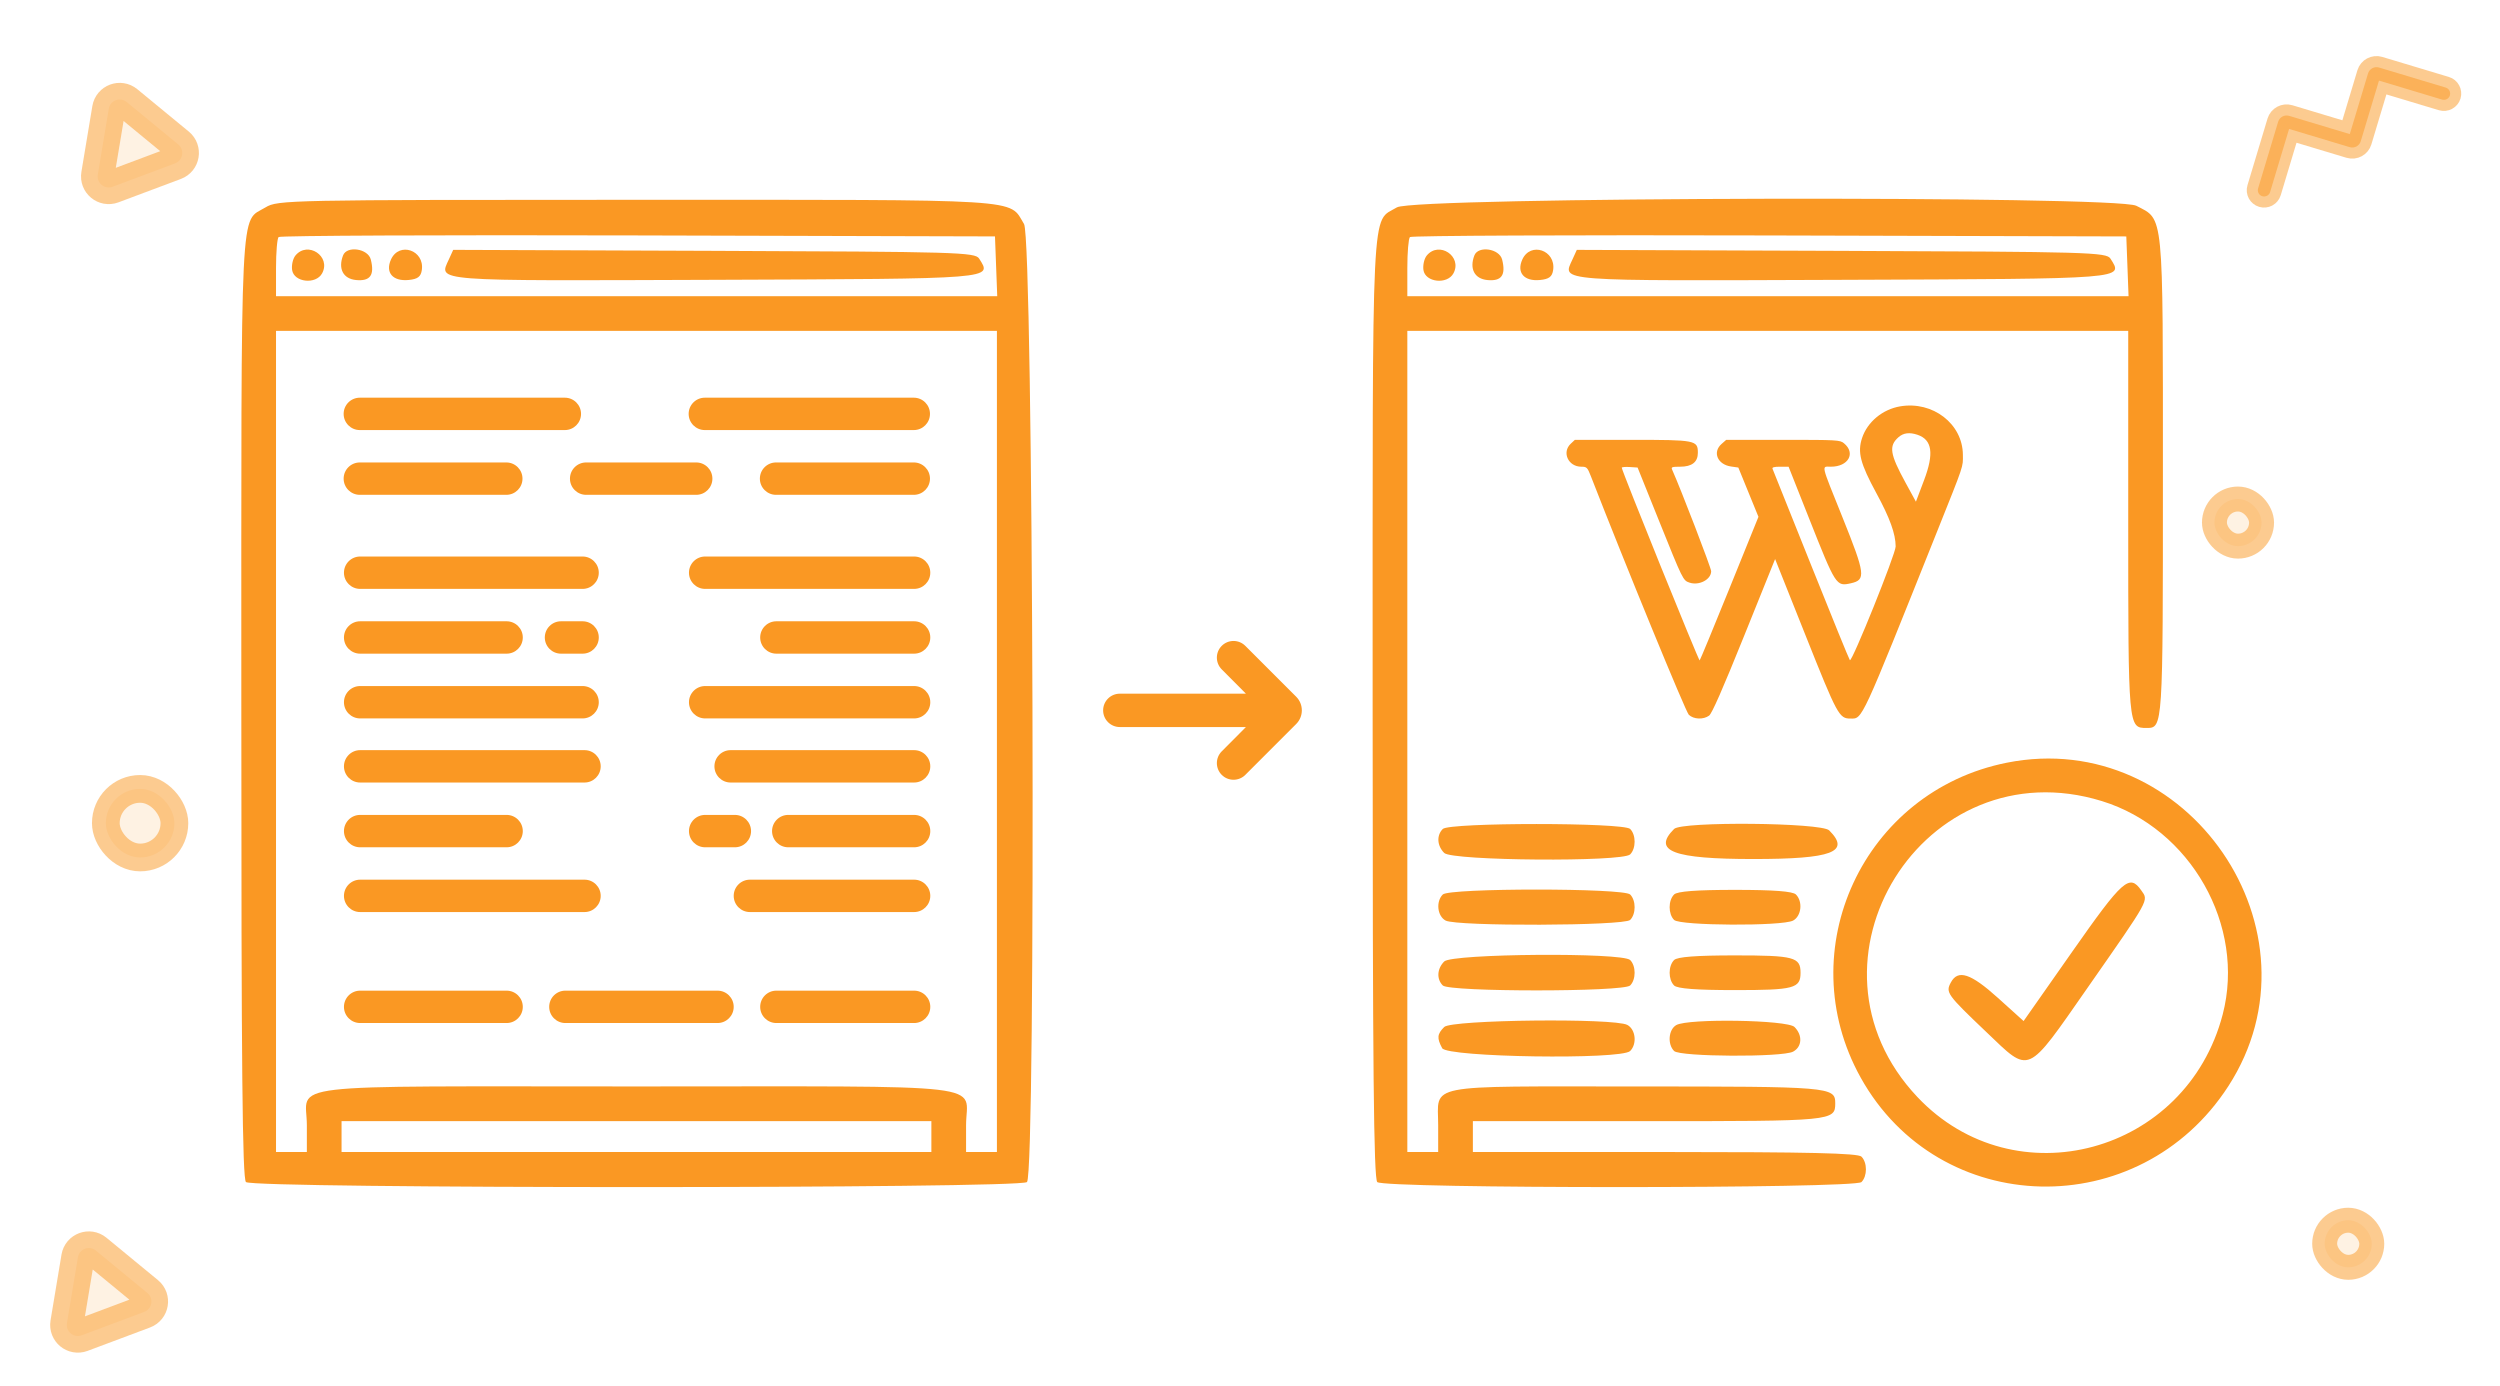 <svg width="451" height="250" viewBox="0 0 451 250" fill="none" xmlns="http://www.w3.org/2000/svg">
<g clip-path="url(#clip0)">
<path d="M64.914 77.585C63.3 77.585 61.993 76.277 61.993 74.664C61.993 73.051 63.3 71.743 64.914 71.743H101.897C103.51 71.743 104.818 73.051 104.818 74.664C104.818 76.277 103.51 77.585 101.897 77.585H64.914Z" fill="#FA9823"/>
<path d="M127.154 77.585C125.541 77.585 124.233 76.277 124.233 74.664C124.233 73.051 125.541 71.743 127.154 71.743H164.847C166.46 71.743 167.767 73.051 167.767 74.664C167.767 76.277 166.46 77.585 164.847 77.585H127.154Z" fill="#FA9823"/>
<path d="M64.914 89.268C63.3 89.268 61.993 87.96 61.993 86.347C61.993 84.734 63.3 83.426 64.914 83.426H91.335C92.948 83.426 94.256 84.734 94.256 86.347C94.256 87.96 92.948 89.268 91.335 89.268H64.914Z" fill="#FA9823"/>
<path d="M105.741 89.268C104.128 89.268 102.821 87.96 102.821 86.347C102.821 84.734 104.128 83.426 105.741 83.426H125.595C127.208 83.426 128.516 84.734 128.516 86.347C128.516 87.96 127.208 89.268 125.595 89.268H105.741Z" fill="#FA9823"/>
<path d="M140.001 89.268C138.388 89.268 137.081 87.96 137.081 86.347C137.081 84.734 138.388 83.426 140.001 83.426H164.847C166.46 83.426 167.767 84.734 167.767 86.347C167.767 87.96 166.46 89.268 164.847 89.268H140.001Z" fill="#FA9823"/>
<path d="M64.97 106.237C63.357 106.237 62.049 104.929 62.049 103.316C62.049 101.703 63.357 100.395 64.97 100.395H105.099C106.712 100.395 108.02 101.703 108.02 103.316C108.02 104.929 106.712 106.237 105.099 106.237H64.97Z" fill="#FA9823"/>
<path d="M127.21 106.237C125.597 106.237 124.29 104.929 124.29 103.316C124.29 101.703 125.597 100.395 127.21 100.395H164.903C166.516 100.395 167.824 101.703 167.824 103.316C167.824 104.929 166.516 106.237 164.903 106.237H127.21Z" fill="#FA9823"/>
<path d="M64.97 117.921C63.357 117.921 62.049 116.613 62.049 115C62.049 113.387 63.357 112.079 64.97 112.079H91.391C93.004 112.079 94.312 113.387 94.312 115C94.312 116.613 93.004 117.921 91.391 117.921H64.97Z" fill="#FA9823"/>
<path d="M101.204 117.921C99.591 117.921 98.283 116.613 98.283 115C98.283 113.387 99.591 112.079 101.204 112.079H105.099C106.712 112.079 108.02 113.387 108.02 115C108.02 116.613 106.712 117.921 105.099 117.921H101.204Z" fill="#FA9823"/>
<path d="M140.058 117.921C138.445 117.921 137.137 116.613 137.137 115C137.137 113.387 138.445 112.079 140.058 112.079H164.903C166.516 112.079 167.824 113.387 167.824 115C167.824 116.613 166.516 117.921 164.903 117.921H140.058Z" fill="#FA9823"/>
<path d="M64.97 129.604C63.357 129.604 62.049 128.296 62.049 126.683C62.049 125.07 63.357 123.762 64.97 123.762H105.099C106.712 123.762 108.02 125.07 108.02 126.683C108.02 128.296 106.712 129.604 105.099 129.604H64.97Z" fill="#FA9823"/>
<path d="M127.21 129.604C125.597 129.604 124.29 128.296 124.29 126.683C124.29 125.07 125.597 123.762 127.21 123.762H164.903C166.516 123.762 167.824 125.07 167.824 126.683C167.824 128.296 166.516 129.604 164.903 129.604H127.21Z" fill="#FA9823"/>
<path d="M64.97 141.167C63.357 141.167 62.049 139.86 62.049 138.247C62.049 136.633 63.357 135.326 64.97 135.326H105.447C107.06 135.326 108.367 136.633 108.367 138.247C108.367 139.86 107.06 141.167 105.447 141.167H64.97Z" fill="#FA9823"/>
<path d="M131.804 141.167C130.191 141.167 128.883 139.86 128.883 138.247C128.883 136.633 130.191 135.326 131.804 135.326L164.903 135.326C166.516 135.326 167.824 136.633 167.824 138.247C167.824 139.86 166.516 141.167 164.903 141.167L131.804 141.167Z" fill="#FA9823"/>
<path d="M64.97 152.851C63.357 152.851 62.049 151.543 62.049 149.93C62.049 148.317 63.357 147.009 64.97 147.009H91.391C93.004 147.009 94.312 148.317 94.312 149.93C94.312 151.543 93.004 152.851 91.391 152.851H64.97Z" fill="#FA9823"/>
<path d="M142.199 152.851C140.586 152.851 139.278 151.543 139.278 149.93C139.278 148.317 140.586 147.009 142.199 147.009H164.903C166.516 147.009 167.824 148.317 167.824 149.93C167.824 151.543 166.516 152.851 164.903 152.851H142.199Z" fill="#FA9823"/>
<path d="M64.97 164.535C63.357 164.535 62.049 163.227 62.049 161.614C62.049 160.001 63.357 158.693 64.97 158.693H105.447C107.06 158.693 108.367 160.001 108.367 161.614C108.367 163.227 107.06 164.535 105.447 164.535H64.97Z" fill="#FA9823"/>
<path d="M127.21 152.851C125.597 152.851 124.29 151.543 124.29 149.93C124.29 148.317 125.597 147.009 127.21 147.009H132.569C134.182 147.009 135.49 148.317 135.49 149.93C135.49 151.543 134.182 152.851 132.569 152.851H127.21Z" fill="#FA9823"/>
<path d="M135.281 164.535C133.668 164.535 132.36 163.227 132.36 161.614C132.36 160.001 133.668 158.693 135.281 158.693H164.903C166.516 158.693 167.824 160 167.824 161.614C167.824 163.227 166.516 164.535 164.903 164.535L135.281 164.535Z" fill="#FA9823"/>
<path d="M64.97 184.555C63.357 184.555 62.049 183.248 62.049 181.635C62.049 180.021 63.357 178.714 64.97 178.714H91.391C93.004 178.714 94.312 180.021 94.312 181.635C94.312 183.248 93.004 184.555 91.391 184.555H64.97Z" fill="#FA9823"/>
<path d="M101.996 184.555C100.383 184.555 99.075 183.248 99.075 181.635C99.075 180.021 100.383 178.714 101.996 178.714H129.439C131.053 178.714 132.36 180.021 132.36 181.635C132.36 183.248 131.053 184.555 129.439 184.555H101.996Z" fill="#FA9823"/>
<path d="M140.058 184.555C138.445 184.555 137.137 183.248 137.137 181.635C137.137 180.021 138.445 178.714 140.058 178.714H164.903C166.516 178.714 167.824 180.021 167.824 181.635C167.824 183.248 166.516 184.555 164.903 184.555H140.058Z" fill="#FA9823"/>
<path fill-rule="evenodd" clip-rule="evenodd" d="M252.005 37.409C247.325 40.262 247.624 34.1 247.624 127.672C247.624 192.654 247.819 212.607 248.459 213.247C249.665 214.452 334.601 214.452 335.807 213.247C336.88 212.174 336.88 209.73 335.807 208.657C335.181 208.03 326.349 207.822 300.339 207.822H265.706V202.258H297.241C330.728 202.258 331.078 202.225 331.078 199.008C331.078 196.075 330.173 195.999 295.084 195.999C256.409 195.999 259.447 195.402 259.447 203.003V207.822H253.883V59.691H383.932V94.356C383.932 131.346 383.93 131.323 387.24 131.323C390.198 131.323 390.191 131.423 390.189 85.895C390.186 37.695 390.384 39.706 385.388 37.123C381.769 35.251 255.098 35.523 252.005 37.409ZM383.991 53.432H253.883V48.333C253.883 45.527 254.093 43.022 254.351 42.766C254.607 42.508 283.79 42.378 319.201 42.476L383.585 42.653L383.991 53.432ZM257.393 46.092C256.934 46.645 256.661 47.818 256.785 48.7C257.104 50.947 261.09 51.388 262.207 49.3C263.841 46.246 259.606 43.424 257.393 46.092ZM265.977 46.08C265.052 48.492 266.004 50.298 268.319 50.521C270.878 50.768 271.69 49.641 270.984 46.824C270.486 44.842 266.669 44.275 265.977 46.08ZM274.63 46.805C273.551 49.173 274.944 50.793 277.817 50.512C279.45 50.353 280.017 49.92 280.19 48.7C280.696 45.134 276.104 43.57 274.63 46.805ZM283.673 46.8C281.846 50.809 280.1 50.677 332.308 50.482C384.12 50.288 383.069 50.37 380.723 46.652C380.006 45.515 376.813 45.423 332.207 45.256L284.457 45.077L283.673 46.8ZM362.026 137.594C336.174 142.748 322.879 171.358 335.647 194.362C349.83 219.914 385.947 220.773 401.997 195.94C420.007 168.076 394.666 131.086 362.026 137.594ZM379.194 144.52C395.208 149.466 405.141 167.013 400.976 182.999C394.429 208.138 363.506 216.519 345.918 197.921C322.838 173.518 347.088 134.603 379.194 144.52ZM260.281 149.543C259.126 150.699 259.238 152.574 260.539 153.875C261.96 155.295 292.682 155.531 294.08 154.133C295.153 153.06 295.153 150.617 294.08 149.543C292.896 148.359 261.466 148.359 260.281 149.543ZM302.008 149.543C298.025 153.527 301.825 154.968 316.32 154.968C330.536 154.968 333.885 153.702 329.986 149.801C328.572 148.388 303.396 148.156 302.008 149.543ZM373.841 171.669L365.056 184.198L360.421 180.015C355.522 175.593 353.218 174.837 351.937 177.231C350.963 179.051 351.195 179.375 358.358 186.202C366.312 193.784 365.467 194.157 376.63 178.146C387.967 161.888 387.615 162.525 386.293 160.638C384.16 157.593 382.976 158.641 373.841 171.669ZM260.281 161.366C259.004 162.644 259.288 165.266 260.792 166.071C262.789 167.139 293.001 167.035 294.08 165.956C295.153 164.883 295.153 162.439 294.08 161.366C292.896 160.182 261.466 160.182 260.281 161.366ZM302.008 161.366C300.935 162.439 300.935 164.883 302.008 165.956C303.065 167.013 321.529 167.112 323.474 166.071C324.978 165.266 325.262 162.644 323.985 161.366C323.412 160.793 319.966 160.532 312.996 160.532C306.027 160.532 302.581 160.793 302.008 161.366ZM260.539 173.447C259.238 174.749 259.126 176.624 260.281 177.779C261.466 178.963 292.896 178.963 294.08 177.779C295.153 176.706 295.153 174.262 294.08 173.189C292.682 171.791 261.96 172.027 260.539 173.447ZM302.008 173.189C300.935 174.262 300.935 176.706 302.008 177.779C302.581 178.352 306.027 178.613 312.996 178.613C323.651 178.613 324.819 178.304 324.819 175.484C324.819 172.664 323.651 172.354 312.996 172.354C306.027 172.354 302.581 172.616 302.008 173.189ZM260.539 185.269C259.258 186.551 259.189 187.263 260.167 189.091C261.05 190.741 292.468 191.214 294.08 189.601C295.358 188.324 295.073 185.701 293.57 184.897C291.187 183.622 261.857 183.953 260.539 185.269ZM302.391 184.928C300.994 185.742 300.779 188.372 302.008 189.601C303.065 190.658 321.529 190.757 323.474 189.716C325.1 188.846 325.218 186.762 323.727 185.269C322.438 183.981 304.51 183.694 302.391 184.928Z" fill="#FA9823"/>
<path fill-rule="evenodd" clip-rule="evenodd" d="M47.915 37.405C43.236 40.258 43.535 34.096 43.535 127.668C43.535 192.65 43.729 212.603 44.369 213.243C45.58 214.453 184.056 214.453 185.267 213.243C186.931 211.579 186.416 43.173 184.739 40.423C181.915 35.792 185.922 36.042 114.679 36.045C51.897 36.047 50.081 36.085 47.915 37.405ZM179.901 53.429H49.794V48.329C49.794 45.523 50.004 43.018 50.261 42.762C50.518 42.505 79.701 42.374 115.112 42.472L179.495 42.649L179.901 53.429ZM53.303 46.088C52.844 46.641 52.571 47.814 52.696 48.696C53.014 50.943 57 51.384 58.117 49.296C59.752 46.242 55.517 43.42 53.303 46.088ZM61.888 46.076C60.962 48.488 61.914 50.294 64.229 50.517C66.788 50.764 67.601 49.637 66.894 46.82C66.397 44.838 62.58 44.271 61.888 46.076ZM70.54 46.801C69.461 49.169 70.854 50.789 73.728 50.508C75.361 50.349 75.927 49.917 76.1 48.696C76.606 45.13 72.014 43.566 70.54 46.801ZM80.974 46.796C79.149 50.803 77.466 50.674 128.914 50.478C179.964 50.284 178.977 50.362 176.634 46.648C175.917 45.512 172.757 45.419 128.813 45.252L81.759 45.074L80.974 46.796ZM179.843 207.818H174.279V202.999C174.279 195.261 180.513 195.996 114.818 195.996C49.123 195.996 55.357 195.261 55.357 202.999V207.818H49.794V59.688H179.843V207.818ZM168.02 207.818H61.616V202.255H168.02V207.818Z" fill="#FA9823"/>
<path fill-rule="evenodd" clip-rule="evenodd" d="M342.78 73.308C339.602 73.852 336.877 76.12 335.917 79.018C335.066 81.59 335.594 83.622 338.509 88.989C340.928 93.441 341.967 96.317 341.977 98.582C341.982 99.922 334.106 119.485 333.717 119.098C333.594 118.976 330.442 111.243 326.712 101.913C322.983 92.584 319.857 84.781 319.767 84.573C319.651 84.305 320.049 84.194 321.131 84.194H322.66L326.351 93.508C331.192 105.725 331.247 105.81 333.884 105.226C336.643 104.614 336.516 103.606 332.388 93.337C328.391 83.391 328.575 84.194 330.286 84.194C333.453 84.194 334.818 81.747 332.647 79.962C331.932 79.373 331.472 79.348 321.655 79.348H311.409L310.567 80.091C308.892 81.569 309.835 83.805 312.281 84.157L313.594 84.345L317.224 93.236L312.01 106.111C309.143 113.192 306.716 119.057 306.619 119.143C306.46 119.283 292.566 84.915 292.566 84.38C292.566 84.259 293.209 84.201 293.994 84.252L295.422 84.345L299.271 93.912C303.615 104.711 303.616 104.714 304.792 105.108C306.524 105.69 308.695 104.543 308.695 103.048C308.695 102.46 303.291 88.402 301.651 84.724C301.445 84.263 301.634 84.194 303.108 84.194C305.222 84.194 306.293 83.355 306.293 81.697C306.293 79.418 305.936 79.348 294.295 79.348H284.107L283.361 80.049C281.716 81.594 282.91 84.194 285.265 84.194C286.25 84.194 286.375 84.32 287.004 85.936C293.233 101.946 304.099 128.412 304.663 128.947C305.541 129.779 307.283 129.851 308.322 129.099C308.833 128.728 310.741 124.386 314.642 114.71L320.23 100.851L325.695 114.559C331.493 129.104 331.777 129.629 333.842 129.629C336.022 129.629 335.582 130.579 349.464 95.856C354.383 83.552 354.12 84.333 354.105 82.046C354.068 76.462 348.672 72.299 342.78 73.308ZM345.905 78.431C348.565 79.324 348.928 81.792 347.108 86.604L345.632 90.505L343.783 87.122C340.928 81.899 340.702 80.45 342.494 78.867C343.375 78.09 344.47 77.95 345.905 78.431Z" fill="#FA9823"/>
<path d="M224.651 116.509C223.478 115.336 221.576 115.336 220.403 116.509C219.232 117.68 219.23 119.579 220.398 120.753L224.765 125.139H202.015C200.352 125.139 199.005 126.487 199.005 128.149C199.005 129.811 200.352 131.159 202.015 131.159H224.765L220.398 135.546C219.23 136.72 219.232 138.618 220.403 139.789C221.576 140.962 223.478 140.962 224.652 139.789L233.833 130.608C235.191 129.25 235.191 127.048 233.833 125.69L224.651 116.509Z" fill="#FA9823"/>
<path opacity="0.5" d="M31.586 29.471L20.317 33.695C18.876 34.235 17.39 33.012 17.643 31.494L19.619 19.623C19.871 18.104 21.673 17.429 22.862 18.407L32.154 26.054C33.343 27.032 33.027 28.93 31.586 29.471Z" fill="#FA9823" fill-opacity="0.25" stroke="#FA9823" stroke-width="6"/>
<path opacity="0.5" d="M26.02 236.665L14.752 240.889C13.31 241.43 11.824 240.207 12.077 238.688L14.053 226.818C14.306 225.299 16.108 224.623 17.297 225.602L26.589 233.248C27.778 234.226 27.462 236.125 26.02 236.665Z" fill="#FA9823" fill-opacity="0.25" stroke="#FA9823" stroke-width="6"/>
<rect opacity="0.5" x="19.091" y="142.316" width="12.374" height="12.374" rx="6.187" fill="#FA9823" fill-opacity="0.25" stroke="#FA9823" stroke-width="5"/>
<rect opacity="0.5" x="419.369" y="220.126" width="8.5" height="8.5" rx="4.25" fill="#FA9823" fill-opacity="0.25" stroke="#FA9823" stroke-width="4.5"/>
<rect opacity="0.5" x="399.486" y="90.024" width="8.5" height="8.5" rx="4.25" fill="#FA9823" fill-opacity="0.25" stroke="#FA9823" stroke-width="4.5"/>
<path opacity="0.5" d="M412.952 23.259L409.528 34.642C409.348 35.241 408.717 35.58 408.118 35.4C407.519 35.22 407.18 34.589 407.36 33.99L410.975 21.972C411.229 21.125 412.122 20.646 412.969 20.9L423.903 24.189L427.191 13.255C427.446 12.409 428.339 11.929 429.185 12.183L441.203 15.798C441.802 15.978 442.141 16.609 441.961 17.208C441.781 17.807 441.15 18.146 440.551 17.966L429.168 14.542L425.88 25.476C425.625 26.323 424.732 26.803 423.885 26.548L412.952 23.259Z" fill="#FA9823" stroke="#FA9823" stroke-width="4"/>
</g>
<defs>
<clipPath id="clip0">
<rect width="450" height="250" fill="white" transform="translate(0.757)"/>
</clipPath>
</defs>
</svg>
